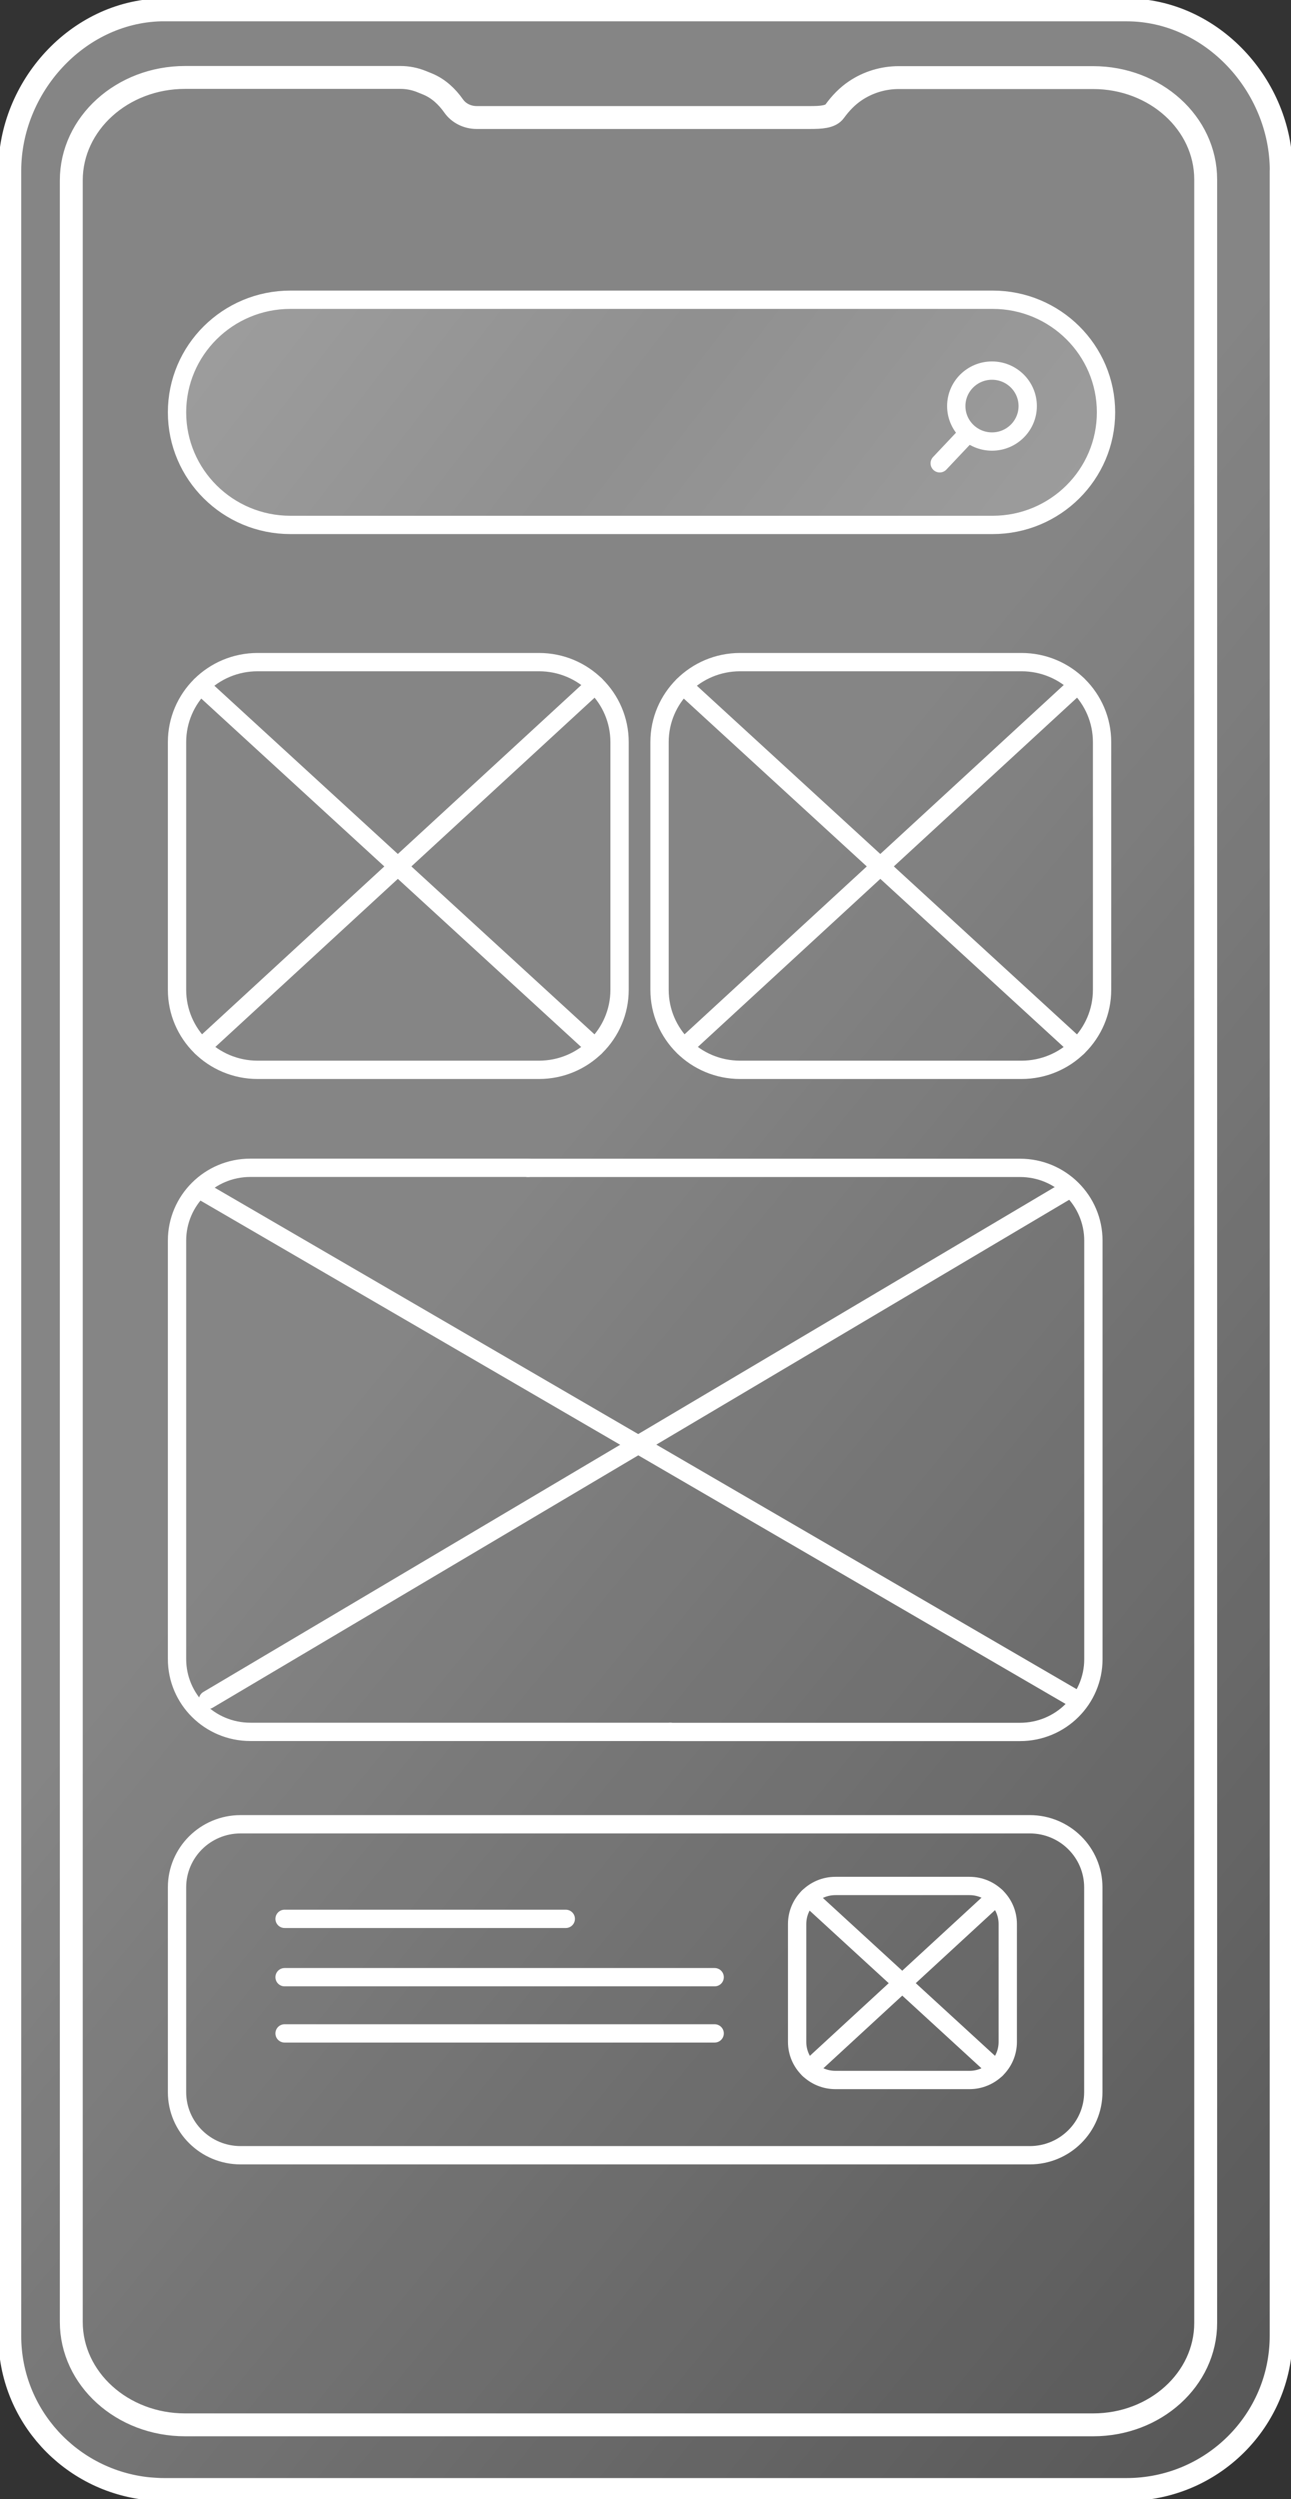 <svg xmlns="http://www.w3.org/2000/svg" width="141" height="273" viewBox="0 0 141 273" fill="none"><rect x="0" y="0" width="141" height="273" fill="#333333" stroke="none"/><g clip-path="url(#clip0_516_1767)"><path d="M139.924 18.637V255.158C139.924 264.421 132.362 271.939 123.027 271.939H17.974C17.681 271.939 17.397 271.939 17.104 271.914C16.82 271.897 16.536 271.88 16.252 271.854H16.226C7.708 270.99 1.068 263.848 1.068 255.167V18.637C1.077 9.511 8.415 1.326 17.552 1.078C17.699 1.078 17.836 1.078 17.983 1.078H123.035C132.362 1.078 139.933 9.383 139.933 18.646L139.924 18.637Z" fill="url(#paint0_linear_516_1767)" fill-opacity="0.4"></path><path d="M139.924 18.637V255.158C139.924 264.421 132.362 271.939 123.027 271.939H17.974C17.681 271.939 17.397 271.939 17.104 271.914C16.82 271.897 16.536 271.88 16.252 271.854H16.226C7.708 270.99 1.068 263.848 1.068 255.167V18.637C1.077 9.511 8.415 1.326 17.552 1.078C17.699 1.078 17.836 1.078 17.983 1.078H123.035C132.362 1.078 139.933 9.383 139.933 18.646L139.924 18.637Z" stroke="white" stroke-width="2.5" stroke-linecap="round" stroke-linejoin="round"></path><path d="M119.401 8.476H98.155C96.475 8.476 94.83 8.972 93.435 9.905C92.539 10.503 91.799 11.282 91.17 12.146C90.714 12.787 89.663 12.838 88.44 12.838H52.07C51.011 12.838 50.09 12.342 49.556 11.59C48.815 10.537 47.876 9.657 46.679 9.169L46.025 8.904C45.301 8.613 44.526 8.459 43.742 8.459H20.214C13.35 8.459 7.786 13.497 7.786 19.706V253.627C7.786 259.837 13.35 264.875 20.214 264.875H119.392C126.179 264.875 131.682 259.897 131.682 253.747V19.604C131.682 13.454 126.179 8.476 119.392 8.476H119.401Z" stroke="white" stroke-width="2.5" stroke-linecap="round" stroke-linejoin="round"></path><path d="M58.865 72.326H28.137C23.276 72.326 19.335 76.239 19.335 81.067V108.121C19.335 112.948 23.276 116.862 28.137 116.862H58.865C63.726 116.862 67.667 112.948 67.667 108.121V81.067C67.667 76.239 63.726 72.326 58.865 72.326Z" stroke="white" stroke-width="2" stroke-linecap="round" stroke-linejoin="round"></path><path d="M21.919 74.892L64.989 114.399" stroke="white" stroke-width="2" stroke-linecap="round" stroke-linejoin="round"></path><path d="M64.998 74.797L22.014 114.39" stroke="white" stroke-width="2" stroke-linecap="round" stroke-linejoin="round"></path><path d="M111.563 72.326H80.835C75.974 72.326 72.033 76.239 72.033 81.067V108.121C72.033 112.948 75.974 116.862 80.835 116.862H111.563C116.425 116.862 120.365 112.948 120.365 108.121V81.067C120.365 76.239 116.425 72.326 111.563 72.326Z" stroke="white" stroke-width="2" stroke-linecap="round" stroke-linejoin="round"></path><path d="M74.617 74.892L117.679 114.399" stroke="white" stroke-width="2" stroke-linecap="round" stroke-linejoin="round"></path><path d="M117.687 74.797L74.712 114.39" stroke="white" stroke-width="2" stroke-linecap="round" stroke-linejoin="round"></path><path d="M105.879 206.012H91.247C88.936 206.012 87.061 207.873 87.061 210.168V223.05C87.061 225.345 88.936 227.206 91.247 227.206H105.879C108.191 227.206 110.065 225.345 110.065 223.05V210.168C110.065 207.873 108.191 206.012 105.879 206.012Z" stroke="white" stroke-width="2" stroke-linecap="round" stroke-linejoin="round"></path><path d="M88.293 207.226L108.79 226.035" stroke="white" stroke-width="2" stroke-linecap="round" stroke-linejoin="round"></path><path d="M108.79 207.183L88.336 226.035" stroke="white" stroke-width="2" stroke-linecap="round" stroke-linejoin="round"></path><path d="M108.412 57.34H31.719C24.881 57.34 19.335 51.832 19.335 45.041C19.335 38.25 24.881 32.742 31.719 32.742H108.412C115.25 32.742 120.796 38.25 120.796 45.041C120.796 51.832 115.25 57.34 108.412 57.34Z" fill="url(#paint1_linear_516_1767)" fill-opacity="0.2" stroke="white" stroke-width="2" stroke-linecap="round" stroke-linejoin="round"></path><path d="M112.244 44.357C112.244 46.495 110.496 48.231 108.343 48.231C106.19 48.231 104.441 46.495 104.441 44.357C104.441 42.218 106.19 40.482 108.343 40.482C110.496 40.482 112.244 42.218 112.244 44.357Z" stroke="white" stroke-width="2" stroke-linecap="round" stroke-linejoin="round"></path><path d="M105.595 47.47L102.633 50.609" stroke="white" stroke-width="2" stroke-linecap="round" stroke-linejoin="round"></path><path d="M112.468 199.272H26.276C22.443 199.272 19.335 202.358 19.335 206.166V228.532C19.335 232.339 22.443 235.426 26.276 235.426H112.468C116.302 235.426 119.409 232.339 119.409 228.532V206.166C119.409 202.358 116.302 199.272 112.468 199.272Z" stroke="white" stroke-width="2" stroke-linecap="round" stroke-linejoin="round"></path><path d="M31.082 209.604H61.793" stroke="white" stroke-width="2" stroke-linecap="round" stroke-linejoin="round"></path><path d="M31.082 215.976H78.053" stroke="white" stroke-width="2" stroke-linecap="round" stroke-linejoin="round"></path><path d="M31.082 222.117H78.053" stroke="white" stroke-width="2" stroke-linecap="round" stroke-linejoin="round"></path><path d="M73.205 189.179H27.344C22.926 189.179 19.335 185.621 19.335 181.224V135.516C19.335 131.129 22.918 127.562 27.344 127.562H57.668" stroke="white" stroke-width="2" stroke-linecap="round" stroke-linejoin="round"></path><path d="M57.668 127.57H111.409C115.827 127.57 119.418 131.129 119.418 135.525V181.233C119.418 185.621 115.835 189.187 111.409 189.187H73.204" stroke="white" stroke-width="2" stroke-linecap="round" stroke-linejoin="round"></path><path d="M21.814 129.94L117.6 185.681" stroke="white" stroke-width="2" stroke-linecap="round" stroke-linejoin="round"></path><path d="M116.696 129.94L22.719 185.681" stroke="white" stroke-width="2" stroke-linecap="round" stroke-linejoin="round"></path></g><defs><linearGradient id="paint0_linear_516_1767" x1="139.819" y1="3.849" x2="266.455" y2="108.352" gradientUnits="userSpaceOnUse"><stop offset="0.098" stop-color="white"></stop><stop offset="1" stop-color="white" stop-opacity="0.45"></stop></linearGradient><linearGradient id="paint1_linear_516_1767" x1="19.335" y1="37.79" x2="91.849" y2="93.794" gradientUnits="userSpaceOnUse"><stop stop-color="white"></stop><stop offset="0.475" stop-color="white" stop-opacity="0.45"></stop><stop offset="1" stop-color="white"></stop></linearGradient><clipPath id="clip0_516_1767"><rect width="141" height="273" fill="white"></rect></clipPath></defs></svg>